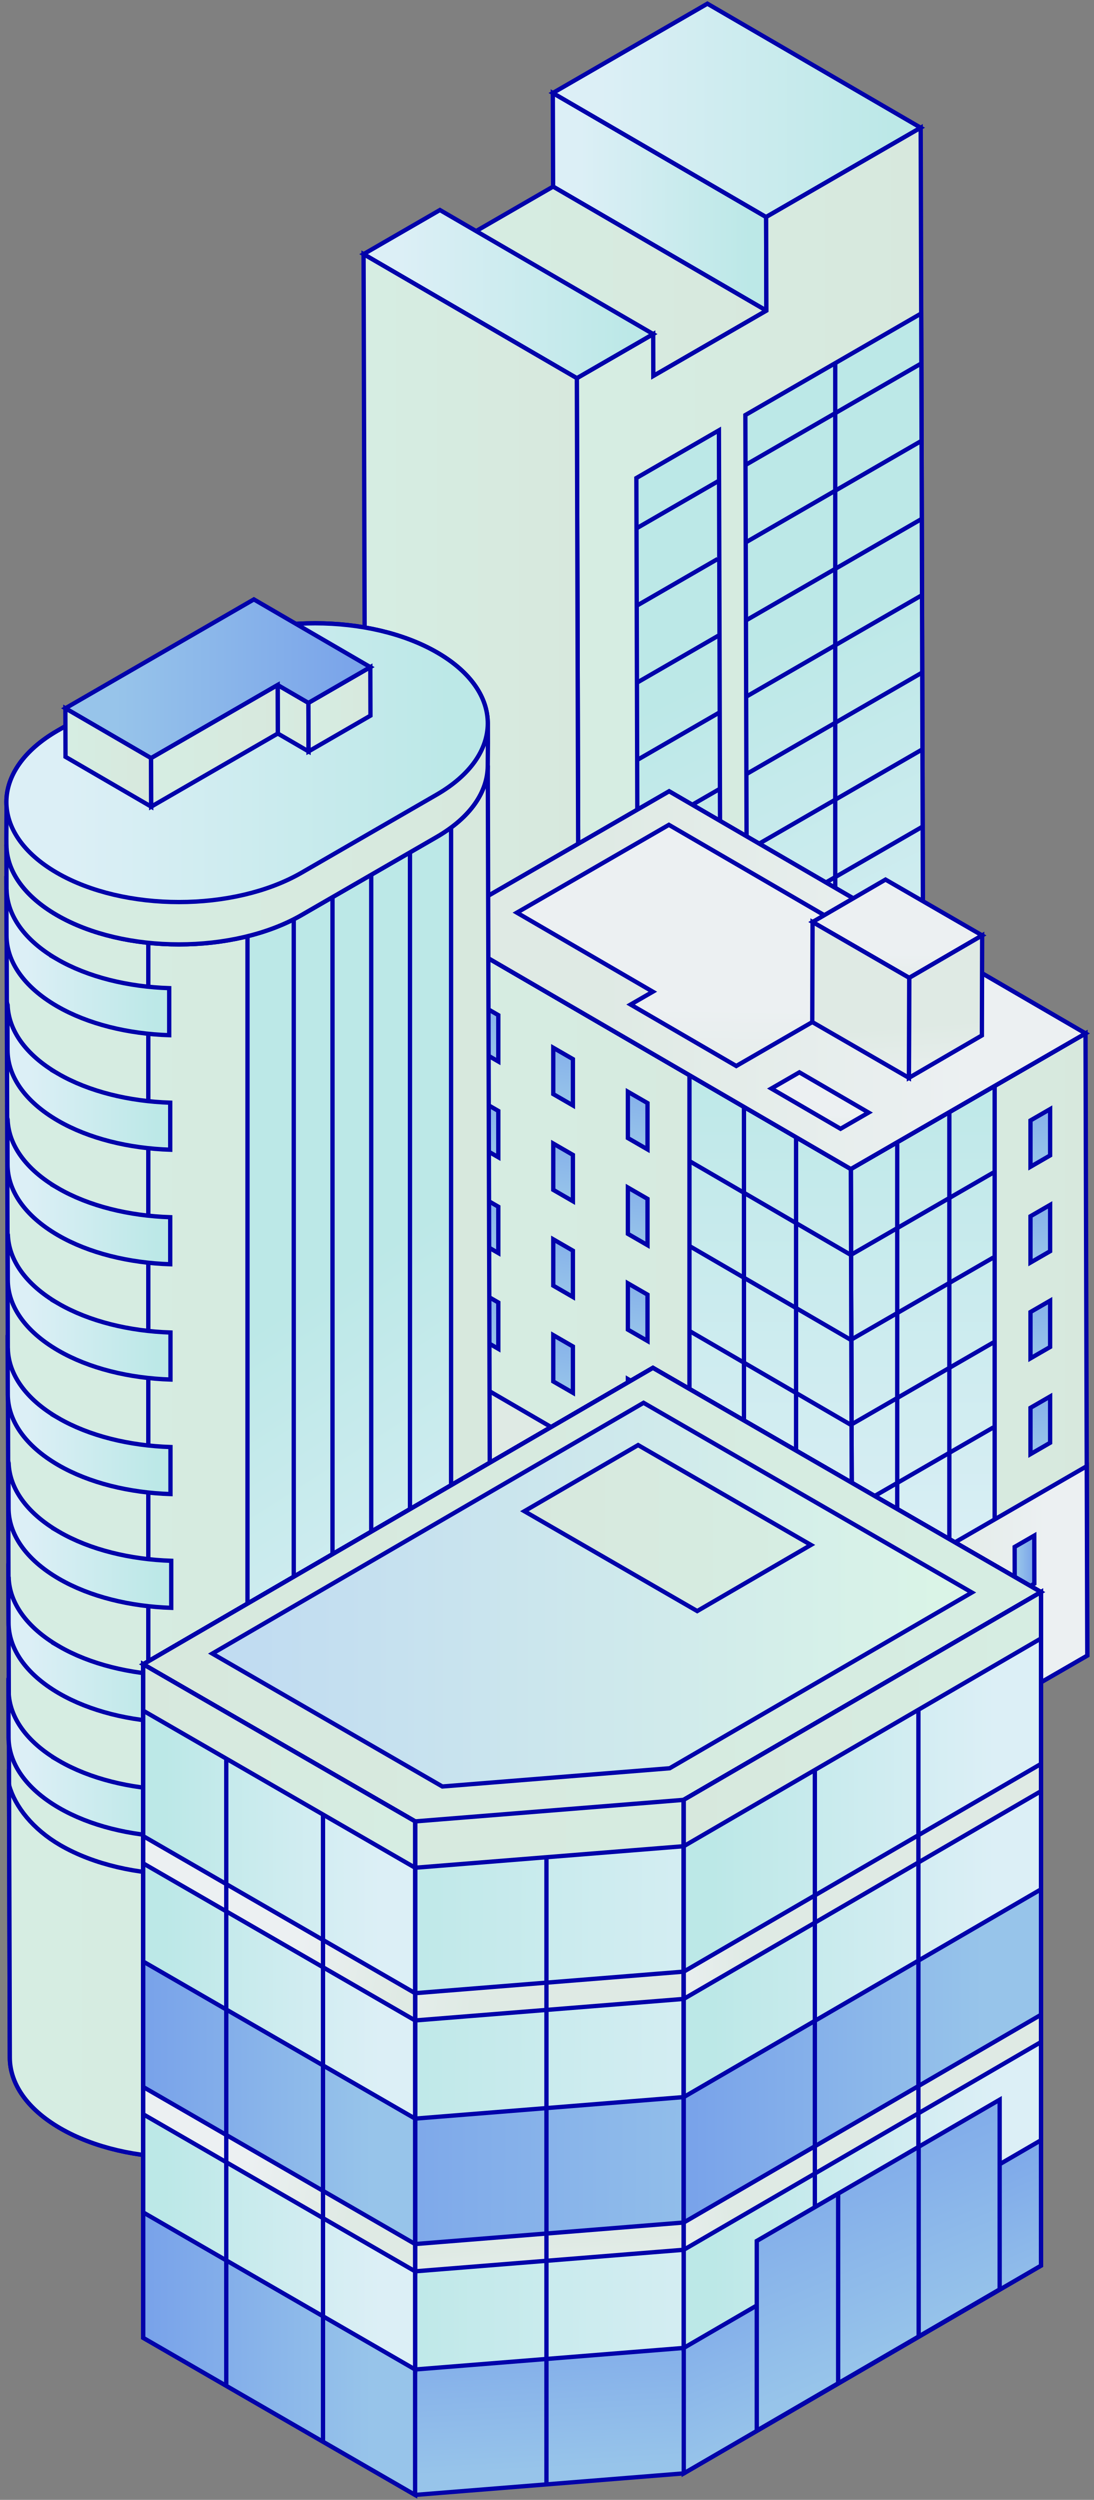 <svg xmlns="http://www.w3.org/2000/svg" width="127" height="290" xmlns:xlink="http://www.w3.org/1999/xlink" viewBox="0 0 127 290"><rect x="0" y="0" width="127" height="290" fill="#808080" stroke="none"/><defs><style>.cls-1{fill:url(#grad37-4);}.cls-1,.cls-2,.cls-3,.cls-4,.cls-5,.cls-6,.cls-7,.cls-8,.cls-9,.cls-10,.cls-11,.cls-12,.cls-13,.cls-14,.cls-15,.cls-16,.cls-17,.cls-18,.cls-19,.cls-20,.cls-21,.cls-22,.cls-23,.cls-24,.cls-25,.cls-26,.cls-27,.cls-28,.cls-29,.cls-30,.cls-31,.cls-32,.cls-33,.cls-34,.cls-35,.cls-36,.cls-37,.cls-38,.cls-39,.cls-40,.cls-41,.cls-42,.cls-43,.cls-44,.cls-45,.cls-46,.cls-47,.cls-48,.cls-49,.cls-50,.cls-51,.cls-52,.cls-53,.cls-54,.cls-55,.cls-56,.cls-57,.cls-58,.cls-59,.cls-60,.cls-61,.cls-62,.cls-63,.cls-64,.cls-65,.cls-66,.cls-67,.cls-68,.cls-69,.cls-70,.cls-71,.cls-72,.cls-73,.cls-74,.cls-75,.cls-76,.cls-77,.cls-78,.cls-79,.cls-80,.cls-81,.cls-82,.cls-83,.cls-84,.cls-85,.cls-86,.cls-87,.cls-88{stroke:#0202aa;stroke-miterlimit:10;stroke-width:.5px;}.cls-2{fill:url(#grad37-5);}.cls-3{fill:url(#grad37-8);}.cls-4{fill:url(#grad37-2);}.cls-5{fill:url(#grad37-3);}.cls-6{fill:url(#grad37-7);}.cls-7{fill:url(#grad37-6);}.cls-8{fill:url(#grad37-9);}.cls-9{fill:url(#grad38-6);}.cls-10{fill:url(#grad38-8);}.cls-11{fill:url(#grad38-9);}.cls-12{fill:url(#grad38-7);}.cls-13{fill:url(#grad38-3);}.cls-14{fill:url(#grad38-2);}.cls-15{fill:url(#grad38-5);}.cls-16{fill:url(#grad38-4);}.cls-17{fill:url(#grad25-4);}.cls-18{fill:url(#grad25-3);}.cls-19{fill:url(#grad25-6);}.cls-20{fill:url(#grad25-9);}.cls-21{fill:url(#grad25-8);}.cls-22{fill:url(#grad24-3);}.cls-23{fill:url(#grad24-5);}.cls-24{fill:url(#grad24-8);}.cls-25{fill:url(#grad25-7);}.cls-26{fill:url(#grad25-5);}.cls-27{fill:url(#grad24-4);}.cls-28{fill:url(#grad24-7);}.cls-29{fill:url(#grad24-9);}.cls-30{fill:url(#grad24-6);}.cls-31{fill:url(#grad24-2);}.cls-32{fill:url(#grad25-2);}.cls-89{isolation:isolate;}.cls-33{fill:url(#grad34);}.cls-34{fill:url(#grad37);}.cls-35{fill:url(#grad38);}.cls-36{fill:url(#grad25);}.cls-37{fill:url(#grad24);}.cls-38{fill:url(#grad24-16);}.cls-39{fill:url(#grad24-15);}.cls-40{fill:url(#grad24-14);}.cls-41{fill:url(#grad24-10);}.cls-42{fill:url(#grad24-11);}.cls-43{fill:url(#grad24-17);}.cls-44{fill:url(#grad24-13);}.cls-45{fill:url(#grad24-12);}.cls-46{fill:url(#grad24-28);}.cls-47{fill:url(#grad24-23);}.cls-48{fill:url(#grad24-22);}.cls-49{fill:url(#grad24-21);}.cls-50{fill:url(#grad24-24);}.cls-51{fill:url(#grad24-26);}.cls-52{fill:url(#grad24-25);}.cls-53{fill:url(#grad24-29);}.cls-54{fill:url(#grad24-27);}.cls-55{fill:url(#grad24-20);}.cls-56{fill:url(#grad24-19);}.cls-57{fill:url(#grad24-18);}.cls-58{fill:url(#grad25-12);}.cls-59{fill:url(#grad25-17);}.cls-60{fill:url(#grad25-14);}.cls-61{fill:url(#grad25-13);}.cls-62{fill:url(#grad25-11);}.cls-63{fill:url(#grad25-10);}.cls-64{fill:url(#grad25-18);}.cls-65{fill:url(#grad25-16);}.cls-66{fill:url(#grad25-15);}.cls-67{fill:url(#grad37-22);}.cls-68{fill:url(#grad37-24);}.cls-69{fill:url(#grad37-21);}.cls-70{fill:url(#grad37-25);}.cls-71{fill:url(#grad37-23);}.cls-72{fill:url(#grad37-20);}.cls-73{fill:url(#grad38-10);}.cls-74{fill:url(#grad38-14);}.cls-75{fill:url(#grad38-13);}.cls-76{fill:url(#grad38-11);}.cls-77{fill:url(#grad38-12);}.cls-78{fill:url(#grad37-16);}.cls-79{fill:url(#grad37-11);}.cls-80{fill:url(#grad37-15);}.cls-81{fill:url(#grad37-13);}.cls-82{fill:url(#grad37-18);}.cls-83{fill:url(#grad37-14);}.cls-84{fill:url(#grad37-17);}.cls-85{fill:url(#grad37-19);}.cls-86{fill:url(#grad37-12);}.cls-87{fill:url(#grad37-10);}.cls-88{fill:none;}</style><linearGradient id="grad24" x1="-1816.587" y1="23.412" x2="-1791.797" y2="23.412" gradientTransform="translate(-1727.619) rotate(-180) scale(1 -1)" gradientUnits="userSpaceOnUse"><stop offset=".08" stop-color="#bce8e7"/><stop offset=".872" stop-color="#dceff6"/></linearGradient><linearGradient id="grad24-2" x1="-1834.499" y1="12.802" y2="12.802" xlink:href="#grad24"/><linearGradient id="grad25" x1="-1816.587" y1="32.631" x2="-1778.702" y2="32.631" gradientTransform="translate(-1727.619) rotate(-180) scale(1 -1)" gradientUnits="userSpaceOnUse"><stop offset="0" stop-color="#d7e8dd"/><stop offset=".942" stop-color="#d6ede2"/></linearGradient><linearGradient id="grad25-2" x1="-1834.798" y1="79.034" x2="-1794.584" y2="79.034" xlink:href="#grad25"/><linearGradient id="grad24-3" x1="89.318" y1="68.596" x2="121.11" y2="134.314" gradientTransform="matrix(1,0,0,1,0,0)" xlink:href="#grad24"/><linearGradient id="grad24-4" x1="70.586" y1="77.658" x2="102.378" y2="143.376" gradientTransform="matrix(1,0,0,1,0,0)" xlink:href="#grad24"/><linearGradient id="grad24-5" x1="-1803.448" y1="34.119" x2="-1769.824" y2="34.119" xlink:href="#grad24"/><linearGradient id="grad25-3" x1="-1794.865" y1="86.367" x2="-1769.824" y2="86.367" xlink:href="#grad25"/><linearGradient id="grad25-4" x1="-331.753" y1="163.836" x2="-304.303" y2="163.836" gradientTransform="translate(-205.533) rotate(-180) scale(1 -1)" xlink:href="#grad25"/><linearGradient id="grad24-6" x1="107.118" y1="113.599" x2="107.118" y2="197.119" gradientTransform="matrix(1,0,0,1,0,0)" xlink:href="#grad24"/><linearGradient id="grad38" x1="-331.754" y1="188.936" x2="-304.445" y2="188.936" gradientTransform="translate(-205.533) rotate(-180) scale(1 -1)" gradientUnits="userSpaceOnUse"><stop offset=".172" stop-color="#ecf0f2"/><stop offset=".744" stop-color="#dfeae4"/></linearGradient><linearGradient id="grad25-5" x1="-304.508" y1="157.656" x2="-255.967" y2="157.656" gradientTransform="translate(-205.533) rotate(-180) scale(1 -1)" xlink:href="#grad25"/><linearGradient id="grad24-7" x1="89.505" y1="113.599" x2="89.505" y2="197.119" gradientTransform="matrix(1,0,0,1,0,0)" xlink:href="#grad24"/><linearGradient id="grad38-2" x1="-304.508" y1="182.773" x2="-256.109" y2="182.773" xlink:href="#grad38"/><linearGradient id="grad25-6" x1="-331.549" y1="113.705" x2="-255.967" y2="113.705" gradientTransform="translate(-205.533) rotate(-180) scale(1 -1)" xlink:href="#grad25"/><linearGradient id="grad24-8" x1="-328.123" y1="115.662" x2="-259.298" y2="115.662" gradientTransform="translate(-205.533) rotate(-180) scale(1 -1)" xlink:href="#grad24"/><linearGradient id="grad38-3" x1="-331.549" y1="113.705" x2="-255.967" y2="113.705" xlink:href="#grad38"/><linearGradient id="grad38-4" x1="95.176" y1="128.38" x2="95.086" y2="134.06" gradientTransform="matrix(1,0,0,1,0,0)" xlink:href="#grad38"/><linearGradient id="grad38-5" x1="82.79" y1="112.736" x2="82.402" y2="137.174" gradientTransform="matrix(1,0,0,1,0,0)" xlink:href="#grad38"/><linearGradient id="grad37" x1="-325.608" y1="181.583" x2="-323.322" y2="181.583" gradientTransform="translate(-205.533) rotate(-180) scale(1 -1)" gradientUnits="userSpaceOnUse"><stop offset=".026" stop-color="#79a3ea"/><stop offset=".838" stop-color="#97c4ea"/></linearGradient><linearGradient id="grad38-6" x1="104.153" y1="108.977" x2="103.995" y2="118.941" gradientTransform="matrix(1,0,0,1,0,0)" xlink:href="#grad38"/><linearGradient id="grad38-7" x1="110.855" y1="130.659" x2="109.59" y2="114.526" gradientTransform="matrix(1,0,0,1,0,0)" xlink:href="#grad38"/><linearGradient id="grad38-8" x1="101.131" y1="131.422" x2="99.866" y2="115.289" gradientTransform="matrix(1,0,0,1,0,0)" xlink:href="#grad38"/><linearGradient id="grad37-2" x1="119.558" y1="123.891" x2="121.519" y2="137.073" gradientTransform="matrix(1,0,0,1,0,0)" xlink:href="#grad37"/><linearGradient id="grad37-3" x1="119.558" y1="135.003" x2="121.519" y2="148.185" gradientTransform="matrix(1,0,0,1,0,0)" xlink:href="#grad37"/><linearGradient id="grad37-4" x1="119.558" y1="146.115" x2="121.519" y2="159.297" gradientTransform="matrix(1,0,0,1,0,0)" xlink:href="#grad37"/><linearGradient id="grad37-5" x1="119.558" y1="157.227" x2="121.519" y2="170.408" gradientTransform="matrix(1,0,0,1,0,0)" xlink:href="#grad37"/><linearGradient id="grad37-6" x1="-160.283" y1="121.875" x2="-158.322" y2="135.056" gradientTransform="translate(-85.047) rotate(-180) scale(1 -1)" xlink:href="#grad37"/><linearGradient id="grad37-7" x1="-160.283" y1="132.987" x2="-158.322" y2="146.168" gradientTransform="translate(-85.047) rotate(-180) scale(1 -1)" xlink:href="#grad37"/><linearGradient id="grad37-8" x1="-160.283" y1="144.098" x2="-158.322" y2="157.28" gradientTransform="translate(-85.047) rotate(-180) scale(1 -1)" xlink:href="#grad37"/><linearGradient id="grad37-9" x1="-160.283" y1="155.21" x2="-158.322" y2="168.392" gradientTransform="translate(-85.047) rotate(-180) scale(1 -1)" xlink:href="#grad37"/><linearGradient id="grad37-10" x1="-151.623" y1="116.774" x2="-149.662" y2="129.955" gradientTransform="translate(-85.047) rotate(-180) scale(1 -1)" xlink:href="#grad37"/><linearGradient id="grad37-11" x1="-151.623" y1="127.886" x2="-149.662" y2="141.067" gradientTransform="translate(-85.047) rotate(-180) scale(1 -1)" xlink:href="#grad37"/><linearGradient id="grad37-12" x1="-151.623" y1="138.997" x2="-149.662" y2="152.179" gradientTransform="translate(-85.047) rotate(-180) scale(1 -1)" xlink:href="#grad37"/><linearGradient id="grad37-13" x1="-151.623" y1="150.109" x2="-149.662" y2="163.291" gradientTransform="translate(-85.047) rotate(-180) scale(1 -1)" xlink:href="#grad37"/><linearGradient id="grad37-14" x1="-142.963" y1="111.673" x2="-141.003" y2="124.855" gradientTransform="translate(-85.047) rotate(-180) scale(1 -1)" xlink:href="#grad37"/><linearGradient id="grad37-15" x1="-142.963" y1="122.785" x2="-141.003" y2="135.966" gradientTransform="translate(-85.047) rotate(-180) scale(1 -1)" xlink:href="#grad37"/><linearGradient id="grad37-16" x1="-142.963" y1="133.897" x2="-141.003" y2="147.078" gradientTransform="translate(-85.047) rotate(-180) scale(1 -1)" xlink:href="#grad37"/><linearGradient id="grad37-17" x1="-142.963" y1="145.008" x2="-141.003" y2="158.19" gradientTransform="translate(-85.047) rotate(-180) scale(1 -1)" xlink:href="#grad37"/><linearGradient id="grad25-7" x1="-986.731" y1="169.548" x2="-930.447" y2="169.548" gradientTransform="translate(-929.706) rotate(-180) scale(1 -1)" xlink:href="#grad25"/><linearGradient id="grad24-9" x1="-955.849" y1="150.255" x2="-990.609" y2="204.467" gradientTransform="translate(-929.706) rotate(-180) scale(1 -1)" xlink:href="#grad24"/><linearGradient id="grad25-8" x1="-986.35" y1="90.93" x2="-930.443" y2="90.93" gradientTransform="translate(-929.706) rotate(-180) scale(1 -1)" xlink:href="#grad25"/><linearGradient id="grad24-10" x1="-986.332" y1="88.475" x2="-930.447" y2="88.475" gradientTransform="translate(-929.706) rotate(-180) scale(1 -1)" xlink:href="#grad24"/><linearGradient id="grad25-9" x1="-965.525" y1="83.316" x2="-961.939" y2="83.316" gradientTransform="translate(-929.706) rotate(-180) scale(1 -1)" xlink:href="#grad25"/><linearGradient id="grad25-10" x1="-972.712" y1="82.279" x2="-965.509" y2="82.279" gradientTransform="translate(-929.706) rotate(-180) scale(1 -1)" xlink:href="#grad25"/><linearGradient id="grad37-18" x1="-972.696" y1="78.741" x2="-937.295" y2="78.741" gradientTransform="translate(-929.706) rotate(-180) scale(1 -1)" xlink:href="#grad37"/><linearGradient id="grad25-11" x1="-947.259" y1="87.873" x2="-937.295" y2="87.873" gradientTransform="translate(-929.706) rotate(-180) scale(1 -1)" xlink:href="#grad25"/><linearGradient id="grad25-12" x1="-961.955" y1="86.521" x2="-947.243" y2="86.521" gradientTransform="translate(-929.706) rotate(-180) scale(1 -1)" xlink:href="#grad25"/><linearGradient id="grad25-13" x1="-986.731" y1="224.057" x2="-930.756" y2="224.057" gradientTransform="translate(-929.706) rotate(-180) scale(1 -1)" xlink:href="#grad25"/><linearGradient id="grad24-11" x1="-971.001" y1="205.811" x2="-985.849" y2="240.801" gradientTransform="translate(-929.706) rotate(-180) scale(1 -1)" xlink:href="#grad24"/><linearGradient id="grad24-12" x1="-955.192" y1="212.52" x2="-970.04" y2="247.51" gradientTransform="translate(-929.706) rotate(-180) scale(1 -1)" xlink:href="#grad24"/><linearGradient id="grad24-13" x1="-949.586" y1="204.662" x2="-930.684" y2="204.662" gradientTransform="translate(-929.706) rotate(-180) scale(1 -1)" xlink:href="#grad24"/><linearGradient id="grad24-14" x1="-949.586" y1="191.376" x2="-930.684" y2="191.376" gradientTransform="translate(-929.706) rotate(-180) scale(1 -1)" xlink:href="#grad24"/><linearGradient id="grad24-15" x1="-949.586" y1="178.09" x2="-930.684" y2="178.09" gradientTransform="translate(-929.706) rotate(-180) scale(1 -1)" xlink:href="#grad24"/><linearGradient id="grad24-16" x1="-949.497" y1="164.893" x2="-930.595" y2="164.893" gradientTransform="translate(-929.706) rotate(-180) scale(1 -1)" xlink:href="#grad24"/><linearGradient id="grad24-17" x1="-949.497" y1="151.607" x2="-930.595" y2="151.607" gradientTransform="translate(-929.706) rotate(-180) scale(1 -1)" xlink:href="#grad24"/><linearGradient id="grad24-18" x1="-949.467" y1="138.232" x2="-930.566" y2="138.232" gradientTransform="translate(-929.706) rotate(-180) scale(1 -1)" xlink:href="#grad24"/><linearGradient id="grad24-19" x1="-949.467" y1="124.946" x2="-930.566" y2="124.946" gradientTransform="translate(-929.706) rotate(-180) scale(1 -1)" xlink:href="#grad24"/><linearGradient id="grad24-20" x1="-949.348" y1="111.66" x2="-930.447" y2="111.66" gradientTransform="translate(-929.706) rotate(-180) scale(1 -1)" xlink:href="#grad24"/><linearGradient id="grad37-19" x1="70.673" y1="263.883" x2="72.096" y2="290.297" gradientTransform="matrix(1,0,0,1,0,0)" xlink:href="#grad37"/><linearGradient id="grad24-21" x1="38.039" y1="216.659" x2="100.04" y2="216.976" gradientTransform="matrix(1,0,0,1,0,0)" xlink:href="#grad24"/><linearGradient id="grad38-9" x1="72.976" y1="269.866" x2="71.869" y2="255.947" gradientTransform="matrix(1,0,0,1,0,0)" xlink:href="#grad38"/><linearGradient id="grad37-20" x1="38.076" y1="209.384" x2="100.078" y2="209.7" gradientTransform="matrix(1,0,0,1,0,0)" xlink:href="#grad37"/><linearGradient id="grad24-22" x1="38.113" y1="202.108" x2="100.115" y2="202.425" gradientTransform="matrix(1,0,0,1,0,0)" xlink:href="#grad24"/><linearGradient id="grad38-10" x1="36.839" y1="195.19" x2="66.732" y2="198.67" gradientTransform="matrix(1,0,0,1,0,0)" xlink:href="#grad38"/><linearGradient id="grad24-23" x1="38.151" y1="194.833" x2="100.152" y2="195.149" gradientTransform="matrix(1,0,0,1,0,0)" xlink:href="#grad24"/><linearGradient id="grad25-14" x1="16.627" y1="187.679" x2="120.846" y2="187.679" gradientTransform="matrix(1,0,0,1,0,0)" xlink:href="#grad25"/><linearGradient id="grad25-15" x1="16.627" y1="184.99" x2="120.846" y2="184.99" gradientTransform="matrix(1,0,0,1,0,0)" xlink:href="#grad25"/><linearGradient id="grad34" x1="24.648" y1="184.99" x2="112.824" y2="184.99" gradientUnits="userSpaceOnUse"><stop offset=".06" stop-color="#c1dcf1"/><stop offset=".959" stop-color="#daf4e7"/></linearGradient><linearGradient id="grad25-16" x1="60.874" y1="177.267" x2="94.14" y2="177.267" gradientTransform="matrix(1,0,0,1,0,0)" xlink:href="#grad25"/><linearGradient id="grad37-21" x1="16.627" y1="241.25" x2="48.188" y2="241.25" gradientTransform="matrix(1,0,0,1,0,0)" xlink:href="#grad37"/><linearGradient id="grad24-24" x1="16.627" y1="233.974" x2="48.188" y2="233.974" gradientTransform="matrix(1,0,0,1,0,0)" xlink:href="#grad24"/><linearGradient id="grad38-11" x1="29.324" y1="229.151" x2="51.942" y2="234.37" gradientTransform="matrix(1,0,0,1,0,0)" xlink:href="#grad38"/><linearGradient id="grad37-22" x1="16.627" y1="226.699" x2="48.188" y2="226.699" gradientTransform="matrix(1,0,0,1,0,0)" xlink:href="#grad37"/><linearGradient id="grad24-25" x1="16.627" y1="219.423" x2="48.188" y2="219.423" gradientTransform="matrix(1,0,0,1,0,0)" xlink:href="#grad24"/><linearGradient id="grad38-12" x1="32.512" y1="215.335" x2="55.13" y2="220.554" gradientTransform="matrix(1,0,0,1,0,0)" xlink:href="#grad38"/><linearGradient id="grad24-26" x1="16.627" y1="212.147" x2="48.188" y2="212.147" gradientTransform="matrix(1,0,0,1,0,0)" xlink:href="#grad24"/><linearGradient id="grad25-17" x1="16.627" y1="204.872" x2="48.188" y2="204.872" gradientTransform="matrix(1,0,0,1,0,0)" xlink:href="#grad25"/><linearGradient id="grad37-23" x1="105.766" y1="249.058" x2="117.312" y2="276.105" gradientTransform="matrix(1,0,0,1,0,0)" xlink:href="#grad37"/><linearGradient id="grad24-27" x1="79.376" y1="228.537" x2="120.846" y2="228.537" gradientTransform="matrix(1,0,0,1,0,0)" xlink:href="#grad24"/><linearGradient id="grad38-13" x1="68.077" y1="228.502" x2="85.475" y2="226.288" gradientTransform="matrix(1,0,0,1,0,0)" xlink:href="#grad38"/><linearGradient id="grad37-24" x1="79.376" y1="221.261" x2="120.846" y2="221.261" gradientTransform="matrix(1,0,0,1,0,0)" xlink:href="#grad37"/><linearGradient id="grad24-28" x1="79.376" y1="213.986" x2="120.846" y2="213.986" gradientTransform="matrix(1,0,0,1,0,0)" xlink:href="#grad24"/><linearGradient id="grad38-14" x1="73.605" y1="210.351" x2="91.161" y2="210.035" gradientTransform="matrix(1,0,0,1,0,0)" xlink:href="#grad38"/><linearGradient id="grad24-29" x1="79.376" y1="206.71" x2="120.846" y2="206.71" gradientTransform="matrix(1,0,0,1,0,0)" xlink:href="#grad24"/><linearGradient id="grad25-18" x1="79.376" y1="199.434" x2="120.846" y2="199.434" gradientTransform="matrix(1,0,0,1,0,0)" xlink:href="#grad25"/><linearGradient id="grad37-25" x1="93.409" y1="242.44" x2="108.355" y2="278.027" gradientTransform="matrix(1,0,0,1,0,0)" xlink:href="#grad37"/></defs><g class="cls-89"><polygon class="cls-37" points="88.937 25.176 64.177 10.788 64.208 21.648 88.968 36.037 88.937 25.176"/><polygon class="cls-31" points="106.88 14.816 82.121 .428 64.177 10.788 88.937 25.176 106.88 14.816"/><polygon class="cls-36" points="88.968 36.037 64.208 21.648 51.083 29.226 75.842 43.615 88.968 36.037"/><polygon class="cls-32" points="88.937 25.176 88.968 36.037 75.842 43.615 75.828 38.754 66.964 43.872 67.246 143.252 107.179 120.196 106.88 14.816 88.937 25.176"/><polygon class="cls-22" points="106.941 36.364 86.528 48.149 86.766 131.982 107.179 120.196 106.941 36.364"/><line class="cls-88" x1="96.961" y1="42.184" x2="96.961" y2="125.933"/><polygon class="cls-27" points="83.458 49.922 73.874 55.455 74.112 139.288 83.695 133.755 83.458 49.922"/><polygon class="cls-23" points="75.828 38.754 51.069 24.365 42.205 29.483 66.964 43.872 75.828 38.754"/><polygon class="cls-18" points="66.964 43.872 42.205 29.483 42.487 128.863 67.246 143.252 66.964 43.872"/></g><line class="cls-88" x1="74.237" y1="132.73" x2="83.617" y2="127.315"/><line class="cls-88" x1="86.828" y1="125.461" x2="107.179" y2="113.712"/><line class="cls-88" x1="74.237" y1="123.774" x2="83.617" y2="118.359"/><line class="cls-88" x1="86.828" y1="116.505" x2="107.046" y2="104.832"/><line class="cls-88" x1="74.237" y1="114.818" x2="83.617" y2="109.403"/><line class="cls-88" x1="86.772" y1="107.631" x2="107.123" y2="95.881"/><line class="cls-88" x1="74.079" y1="105.981" x2="83.459" y2="100.565"/><line class="cls-88" x1="86.669" y1="98.712" x2="107.021" y2="86.962"/><line class="cls-88" x1="74.079" y1="96.985" x2="83.459" y2="91.57"/><line class="cls-88" x1="86.653" y1="89.798" x2="107.004" y2="78.048"/><line class="cls-88" x1="74.098" y1="88.09" x2="83.477" y2="82.674"/><line class="cls-88" x1="86.693" y1="80.782" x2="107.044" y2="69.033"/><line class="cls-88" x1="74.019" y1="79.153" x2="83.398" y2="73.738"/><line class="cls-88" x1="86.614" y1="71.965" x2="106.965" y2="60.215"/><line class="cls-88" x1="73.94" y1="70.256" x2="83.319" y2="64.841"/><line class="cls-88" x1="86.63" y1="62.887" x2="106.981" y2="51.137"/><line class="cls-88" x1="73.979" y1="61.241" x2="83.358" y2="55.826"/><line class="cls-88" x1="86.63" y1="53.891" x2="106.846" y2="42.223"/><g class="cls-89"><polygon class="cls-17" points="98.77 135.615 98.974 207.787 126.22 192.056 126.015 119.885 98.77 135.615"/><polygon class="cls-30" points="115.467 198.264 115.467 125.975 98.77 135.615 98.973 207.234 99.932 207.234 115.467 198.264"/><line class="cls-88" x1="110.208" y1="129.178" x2="110.208" y2="179.001"/><line class="cls-88" x1="104.158" y1="132.698" x2="104.158" y2="182.56"/><polygon class="cls-35" points="98.912 185.826 126.158 170.086 126.22 192.056 98.974 207.787 98.912 185.826"/><polygon class="cls-26" points="98.77 135.615 50.434 107.525 50.638 179.697 98.974 207.787 98.77 135.615"/><polygon class="cls-28" points="80.038 196.782 98.022 207.234 98.973 207.234 98.77 135.615 80.038 124.73 80.038 196.782"/><polygon class="cls-14" points="50.576 157.759 98.884 185.832 98.912 185.816 98.974 207.787 50.638 179.697 50.576 157.759"/><polygon class="cls-19" points="126.015 119.885 77.679 91.795 50.434 107.525 98.77 135.615 126.015 119.885"/><polygon class="cls-24" points="98.77 135.615 53.764 109.461 77.584 95.709 122.589 121.863 98.77 135.615"/><path class="cls-13" d="M50.433,107.525l48.336,28.09,27.246-15.73-48.336-28.09-27.246,15.73Z"/><polygon class="cls-16" points="92.798 124.398 89.542 126.278 97.576 130.947 100.833 129.067 92.798 124.398"/><polygon class="cls-15" points="73.206 116.534 85.472 123.662 105.697 111.985 77.65 95.687 60.004 105.875 75.785 115.045 73.206 116.534"/><path class="cls-88" d="M80.153,134.761l18.617,10.819,16.544-9.552"/><path class="cls-88" d="M80.153,144.615l18.617,10.819,16.544-9.552"/><path class="cls-88" d="M80.153,154.469l18.617,10.819,16.544-9.552"/><path class="cls-88" d="M80.153,164.324l18.617,10.819,16.544-9.552"/></g><polygon class="cls-34" points="120.074 183.714 117.796 185.029 117.789 179.453 120.067 178.138 120.074 183.714"/><g class="cls-89"><polygon class="cls-9" points="114.017 108.515 105.548 113.437 94.328 106.959 102.798 102.037 114.017 108.515"/><polygon class="cls-12" points="114.017 108.515 113.985 120.118 105.515 125.04 105.548 113.437 114.017 108.515"/><polygon class="cls-10" points="105.548 113.437 105.515 125.04 94.295 118.563 94.328 106.959 105.548 113.437"/></g><polygon class="cls-4" points="119.626 135.355 121.906 134.038 121.906 128.664 119.626 129.981 119.626 135.355"/><polygon class="cls-5" points="119.626 146.467 121.906 145.15 121.906 139.776 119.626 141.093 119.626 146.467"/><polygon class="cls-1" points="119.626 157.579 121.906 156.262 121.906 150.888 119.626 152.205 119.626 157.579"/><polygon class="cls-2" points="119.626 168.691 121.906 167.373 121.906 162 119.626 163.317 119.626 168.691"/><polygon class="cls-7" points="75.168 133.339 72.888 132.022 72.888 126.648 75.168 127.965 75.168 133.339"/><polygon class="cls-6" points="75.168 144.45 72.888 143.133 72.888 137.76 75.168 139.077 75.168 144.45"/><polygon class="cls-3" points="75.168 155.562 72.888 154.245 72.888 148.871 75.168 150.188 75.168 155.562"/><polygon class="cls-8" points="75.168 166.674 72.888 165.357 72.888 159.983 75.168 161.3 75.168 166.674"/><polygon class="cls-87" points="66.508 128.238 64.228 126.921 64.228 121.547 66.508 122.864 66.508 128.238"/><polygon class="cls-79" points="66.508 139.35 64.228 138.032 64.228 132.659 66.508 133.976 66.508 139.35"/><polygon class="cls-86" points="66.508 150.461 64.228 149.144 64.228 143.77 66.508 145.087 66.508 150.461"/><polygon class="cls-81" points="66.508 161.573 64.228 160.256 64.228 154.882 66.508 156.199 66.508 161.573"/><polygon class="cls-83" points="57.848 123.137 55.568 121.82 55.568 116.446 57.848 117.763 57.848 123.137"/><polygon class="cls-80" points="57.848 134.249 55.568 132.932 55.568 127.558 57.848 128.875 57.848 134.249"/><polygon class="cls-78" points="57.848 145.36 55.568 144.043 55.568 138.67 57.848 139.987 57.848 145.36"/><polygon class="cls-84" points="57.848 156.472 55.568 155.155 55.568 149.781 57.848 151.098 57.848 156.472"/><line class="cls-88" x1="86.365" y1="128.546" x2="86.365" y2="178.368"/><line class="cls-88" x1="92.414" y1="132.065" x2="92.414" y2="181.927"/><g class="cls-89"><path class="cls-25" d="M6.583,106.148c7.824,4.547,20.556,4.544,28.431-.002,2.897-1.672,12.782-7.38,15.679-9.052,3.963-2.288,5.942-5.291,5.933-8.29l.399,140.737c.008,2.999-1.971,6.002-5.933,8.29-2.897,1.672-12.782,7.38-15.679,9.052-7.875,4.547-20.607,4.549-28.431.002-3.888-2.26-5.834-5.216-5.842-8.178l-.399-140.737c.008,2.961,1.954,5.918,5.842,8.178Z"/><path class="cls-29" d="M28.73,108.601c2.279-.567,4.42-1.38,6.284-2.456,2.897-1.672,12.782-7.38,15.679-9.052.605-.349,1.158-.717,1.671-1.097v141.026c-.399.278-.821.548-1.272.808-2.897,1.672-12.782,7.38-15.679,9.052-1.974,1.139-4.253,1.993-6.683,2.562V108.601Z"/><line class="cls-88" x1="47.593" y1="97.222" x2="47.593" y2="207.482"/><line class="cls-88" x1="43.095" y1="99.859" x2="43.095" y2="210.118"/><line class="cls-88" x1="38.598" y1="102.495" x2="38.598" y2="212.754"/><line class="cls-88" x1="34.101" y1="105.131" x2="34.101" y2="215.391"/><path class="cls-21" d="M6.676,84.766c2.897-1.672,12.782-7.38,15.679-9.052,7.875-4.547,20.602-4.546,28.43.003,3.647,2.12,5.582,4.853,5.813,7.628.084,1.012.027,4.682.023,5.519-.016,2.979-1.992,5.957-5.928,8.23-2.897,1.672-12.782,7.38-15.679,9.052-7.875,4.547-20.607,4.549-28.431.002-3.734-2.17-5.674-4.983-5.828-7.825-.051-.947.026-4.276-.004-5.007-.127-3.085,1.847-6.196,5.924-8.55Z"/><path class="cls-41" d="M6.676,84.766c-7.875,4.547-7.921,11.921-.093,16.471,7.824,4.547,20.556,4.544,28.431-.002,2.897-1.672,12.782-7.38,15.679-9.052,7.875-4.547,7.916-11.919.093-16.465-7.828-4.549-20.556-4.549-28.431-.003-2.897,1.672-12.782,7.38-15.679,9.052Z"/></g><g class="cls-89"><polygon class="cls-20" points="32.233 79.464 32.249 85.094 35.819 87.169 35.803 81.539 32.233 79.464"/><polygon class="cls-63" points="35.803 81.539 35.819 87.169 43.006 83.019 42.99 77.39 35.803 81.539"/><polygon class="cls-82" points="7.589 82.168 17.537 87.949 32.233 79.464 35.803 81.539 42.99 77.39 29.472 69.534 7.589 82.168"/><polygon class="cls-62" points="7.589 82.168 7.605 87.797 17.553 93.578 17.537 87.949 7.589 82.168"/><polygon class="cls-58" points="17.537 87.949 17.553 93.578 32.249 85.094 32.233 79.464 17.537 87.949"/></g><path class="cls-61" d="M6.982,214.043c7.824,4.547,20.556,4.544,28.431-.002,2.897-1.672,12.782-7.38,15.679-9.052,3.468-2.002,5.416-4.552,5.843-7.167l.09,31.719c.008,2.999-1.971,6.002-5.933,8.29-2.897,1.672-12.782,7.38-15.679,9.052-7.875,4.547-20.607,4.549-28.431.002-3.888-2.26-5.834-5.216-5.842-8.178l-.09-31.621c.691,2.504,2.787,5.129,5.932,6.957Z"/><line class="cls-88" x1="17.216" y1="109.414" x2="17.216" y2="250.065"/><path class="cls-42" d="M44.69,208.684c2.68-1.547,5.171-2.986,6.402-3.696.45-.26.873-.53,1.272-.808v32.841c-.399.278-.821.548-1.272.808-1.23.71-3.721,2.149-6.402,3.696v-32.842Z"/><path class="cls-45" d="M35.412,214.041c.59-.341,1.473-.851,2.525-1.458v32.842c-1.052.607-1.935,1.117-2.525,1.458-1.974,1.139-4.253,1.993-6.683,2.562v-32.842c2.43-.569,4.709-1.422,6.683-2.562Z"/><path class="cls-44" d="M6.835,204.259c3.619,2.103,8.29,3.22,13.044,3.377v5.457c-4.754-.157-9.424-1.274-13.044-3.377-3.888-2.26-5.834-5.216-5.842-8.178l-.015-5.306c.007.022.018.044.025.066.1,2.888,2.039,5.757,5.833,7.961Z"/><path class="cls-40" d="M6.835,190.973c3.619,2.103,8.29,3.22,13.044,3.377v5.457c-4.754-.157-9.424-1.274-13.044-3.377-3.888-2.26-5.834-5.216-5.842-8.178l-.015-5.306c.007.022.018.044.025.066.1,2.888,2.039,5.757,5.833,7.961Z"/><path class="cls-39" d="M6.835,177.687c3.619,2.103,8.29,3.22,13.044,3.377v5.457c-4.754-.157-9.424-1.274-13.044-3.377-3.888-2.26-5.834-5.216-5.842-8.178l-.015-5.306c.007.022.018.044.025.066.1,2.888,2.039,5.757,5.833,7.961Z"/><path class="cls-38" d="M6.746,164.49c3.619,2.103,8.29,3.22,13.044,3.377v5.457c-4.754-.157-9.424-1.274-13.044-3.377-3.888-2.26-5.834-5.216-5.842-8.178l-.015-5.306c.007.022.018.044.025.066.1,2.888,2.039,5.757,5.833,7.961Z"/><path class="cls-43" d="M6.746,151.204c3.619,2.103,8.29,3.22,13.044,3.377v5.457c-4.754-.157-9.424-1.274-13.044-3.377-3.888-2.26-5.834-5.216-5.842-8.178l-.015-5.306c.007.022.018.044.025.066.1,2.888,2.039,5.757,5.833,7.961Z"/><path class="cls-57" d="M6.717,137.829c3.619,2.103,8.29,3.22,13.044,3.377v5.457c-4.754-.157-9.424-1.274-13.044-3.377-3.888-2.26-5.834-5.216-5.842-8.178l-.015-5.306c.007.022.018.044.025.066.1,2.888,2.039,5.757,5.833,7.961Z"/><path class="cls-56" d="M6.717,124.543c3.619,2.103,8.29,3.22,13.044,3.377v5.457c-4.754-.157-9.424-1.274-13.044-3.377-3.888-2.26-5.834-5.216-5.842-8.178l-.015-5.306c.007.022.018.044.025.066.1,2.888,2.039,5.757,5.833,7.961Z"/><path class="cls-55" d="M6.598,111.257c3.619,2.103,8.29,3.22,13.044,3.377v5.457c-4.754-.157-9.424-1.274-13.044-3.377-3.888-2.26-5.834-5.216-5.842-8.178l-.015-5.306c.007.022.018.044.025.066.1,2.888,2.039,5.757,5.833,7.961Z"/><polygon class="cls-85" points="75.796 158.686 16.627 193.072 16.627 271.206 48.188 289.428 79.376 286.93 120.846 262.83 120.846 184.696 75.796 158.686"/><polygon class="cls-49" points="16.627 193.072 16.627 256.655 48.188 274.877 79.376 272.378 120.846 248.279 120.846 184.696 75.796 158.686 16.627 193.072"/><polygon class="cls-11" points="16.627 196.235 16.627 245.267 48.188 263.489 79.376 260.99 120.846 236.891 120.846 187.859 75.796 161.85 16.627 196.235"/><polygon class="cls-72" points="16.627 193.072 16.627 242.104 48.188 260.325 79.376 257.827 120.846 233.727 120.846 184.696 75.796 158.686 16.627 193.072"/><polygon class="cls-48" points="16.627 193.072 16.627 227.552 48.188 245.774 79.376 243.276 120.846 219.176 120.846 184.696 75.796 158.686 16.627 193.072"/><polygon class="cls-73" points="16.627 196.235 16.627 216.164 48.188 234.386 79.376 231.888 120.846 207.788 120.846 187.859 75.796 161.85 16.627 196.235"/><polygon class="cls-47" points="16.627 193.072 16.627 213.001 48.188 231.223 79.376 228.724 120.846 204.625 120.846 184.696 75.796 158.686 16.627 193.072"/><line class="cls-88" x1="63.436" y1="210.343" x2="63.436" y2="288.003"/><polygon class="cls-60" points="16.627 193.072 16.627 198.45 48.188 216.671 79.376 214.173 120.846 190.073 120.846 184.696 75.796 158.686 16.627 193.072"/><polygon class="cls-66" points="120.846 184.696 79.376 208.795 48.188 211.294 16.627 193.072 75.796 158.686 120.846 184.696"/><polygon class="cls-33" points="112.824 184.741 77.739 205.131 51.351 207.245 24.648 191.828 74.709 162.735 112.824 184.741"/><polygon class="cls-65" points="80.938 186.895 94.14 179.222 74.077 167.639 60.874 175.311 80.938 186.895"/><polygon class="cls-69" points="16.627 193.072 16.627 271.206 48.188 289.428 48.188 211.294 16.627 193.072"/><polygon class="cls-50" points="16.627 193.072 16.627 256.655 48.188 274.877 48.188 211.294 16.627 193.072"/><polygon class="cls-76" points="16.627 196.235 16.627 245.267 48.188 263.489 48.188 214.457 16.627 196.235"/><polygon class="cls-67" points="16.627 193.072 16.627 242.104 48.188 260.325 48.188 211.294 16.627 193.072"/><polygon class="cls-52" points="16.627 193.072 16.627 227.552 48.188 245.774 48.188 211.294 16.627 193.072"/><polygon class="cls-77" points="16.627 196.235 16.627 216.164 48.188 234.386 48.188 214.457 16.627 196.235"/><polygon class="cls-51" points="16.627 193.072 16.627 213.001 48.188 231.223 48.188 211.294 16.627 193.072"/><line class="cls-88" x1="26.267" y1="198.955" x2="26.267" y2="276.615"/><line class="cls-88" x1="37.497" y1="205.757" x2="37.497" y2="283.416"/><polygon class="cls-59" points="16.627 193.072 16.627 198.45 48.188 216.671 48.188 211.294 16.627 193.072"/><polygon class="cls-71" points="79.376 208.795 79.376 286.93 120.846 262.83 120.846 184.696 79.376 208.795"/><polygon class="cls-54" points="79.376 208.795 79.376 272.378 120.846 248.279 120.846 184.696 79.376 208.795"/><polygon class="cls-75" points="79.376 211.959 79.376 260.99 120.846 236.891 120.846 187.859 79.376 211.959"/><polygon class="cls-68" points="79.376 208.795 79.376 257.827 120.846 233.727 120.846 184.696 79.376 208.795"/><polygon class="cls-46" points="79.376 208.795 79.376 243.276 120.846 219.176 120.846 184.696 79.376 208.795"/><polygon class="cls-74" points="79.376 211.959 79.376 231.888 120.846 207.788 120.846 187.859 79.376 211.959"/><polygon class="cls-53" points="79.376 208.795 79.376 228.724 120.846 204.625 120.846 184.696 79.376 208.795"/><line class="cls-88" x1="94.595" y1="200.339" x2="94.595" y2="277.999"/><line class="cls-88" x1="106.616" y1="193.38" x2="106.616" y2="271.04"/><polygon class="cls-64" points="79.376 208.795 79.376 214.173 120.846 190.073 120.846 184.696 79.376 208.795"/><polygon class="cls-70" points="87.851 259.967 87.851 281.97 116.048 265.584 116.048 243.581 87.851 259.967"/><line class="cls-88" x1="106.645" y1="249.046" x2="106.645" y2="271.048"/><line class="cls-88" x1="97.299" y1="276.48" x2="97.299" y2="254.477"/></svg>